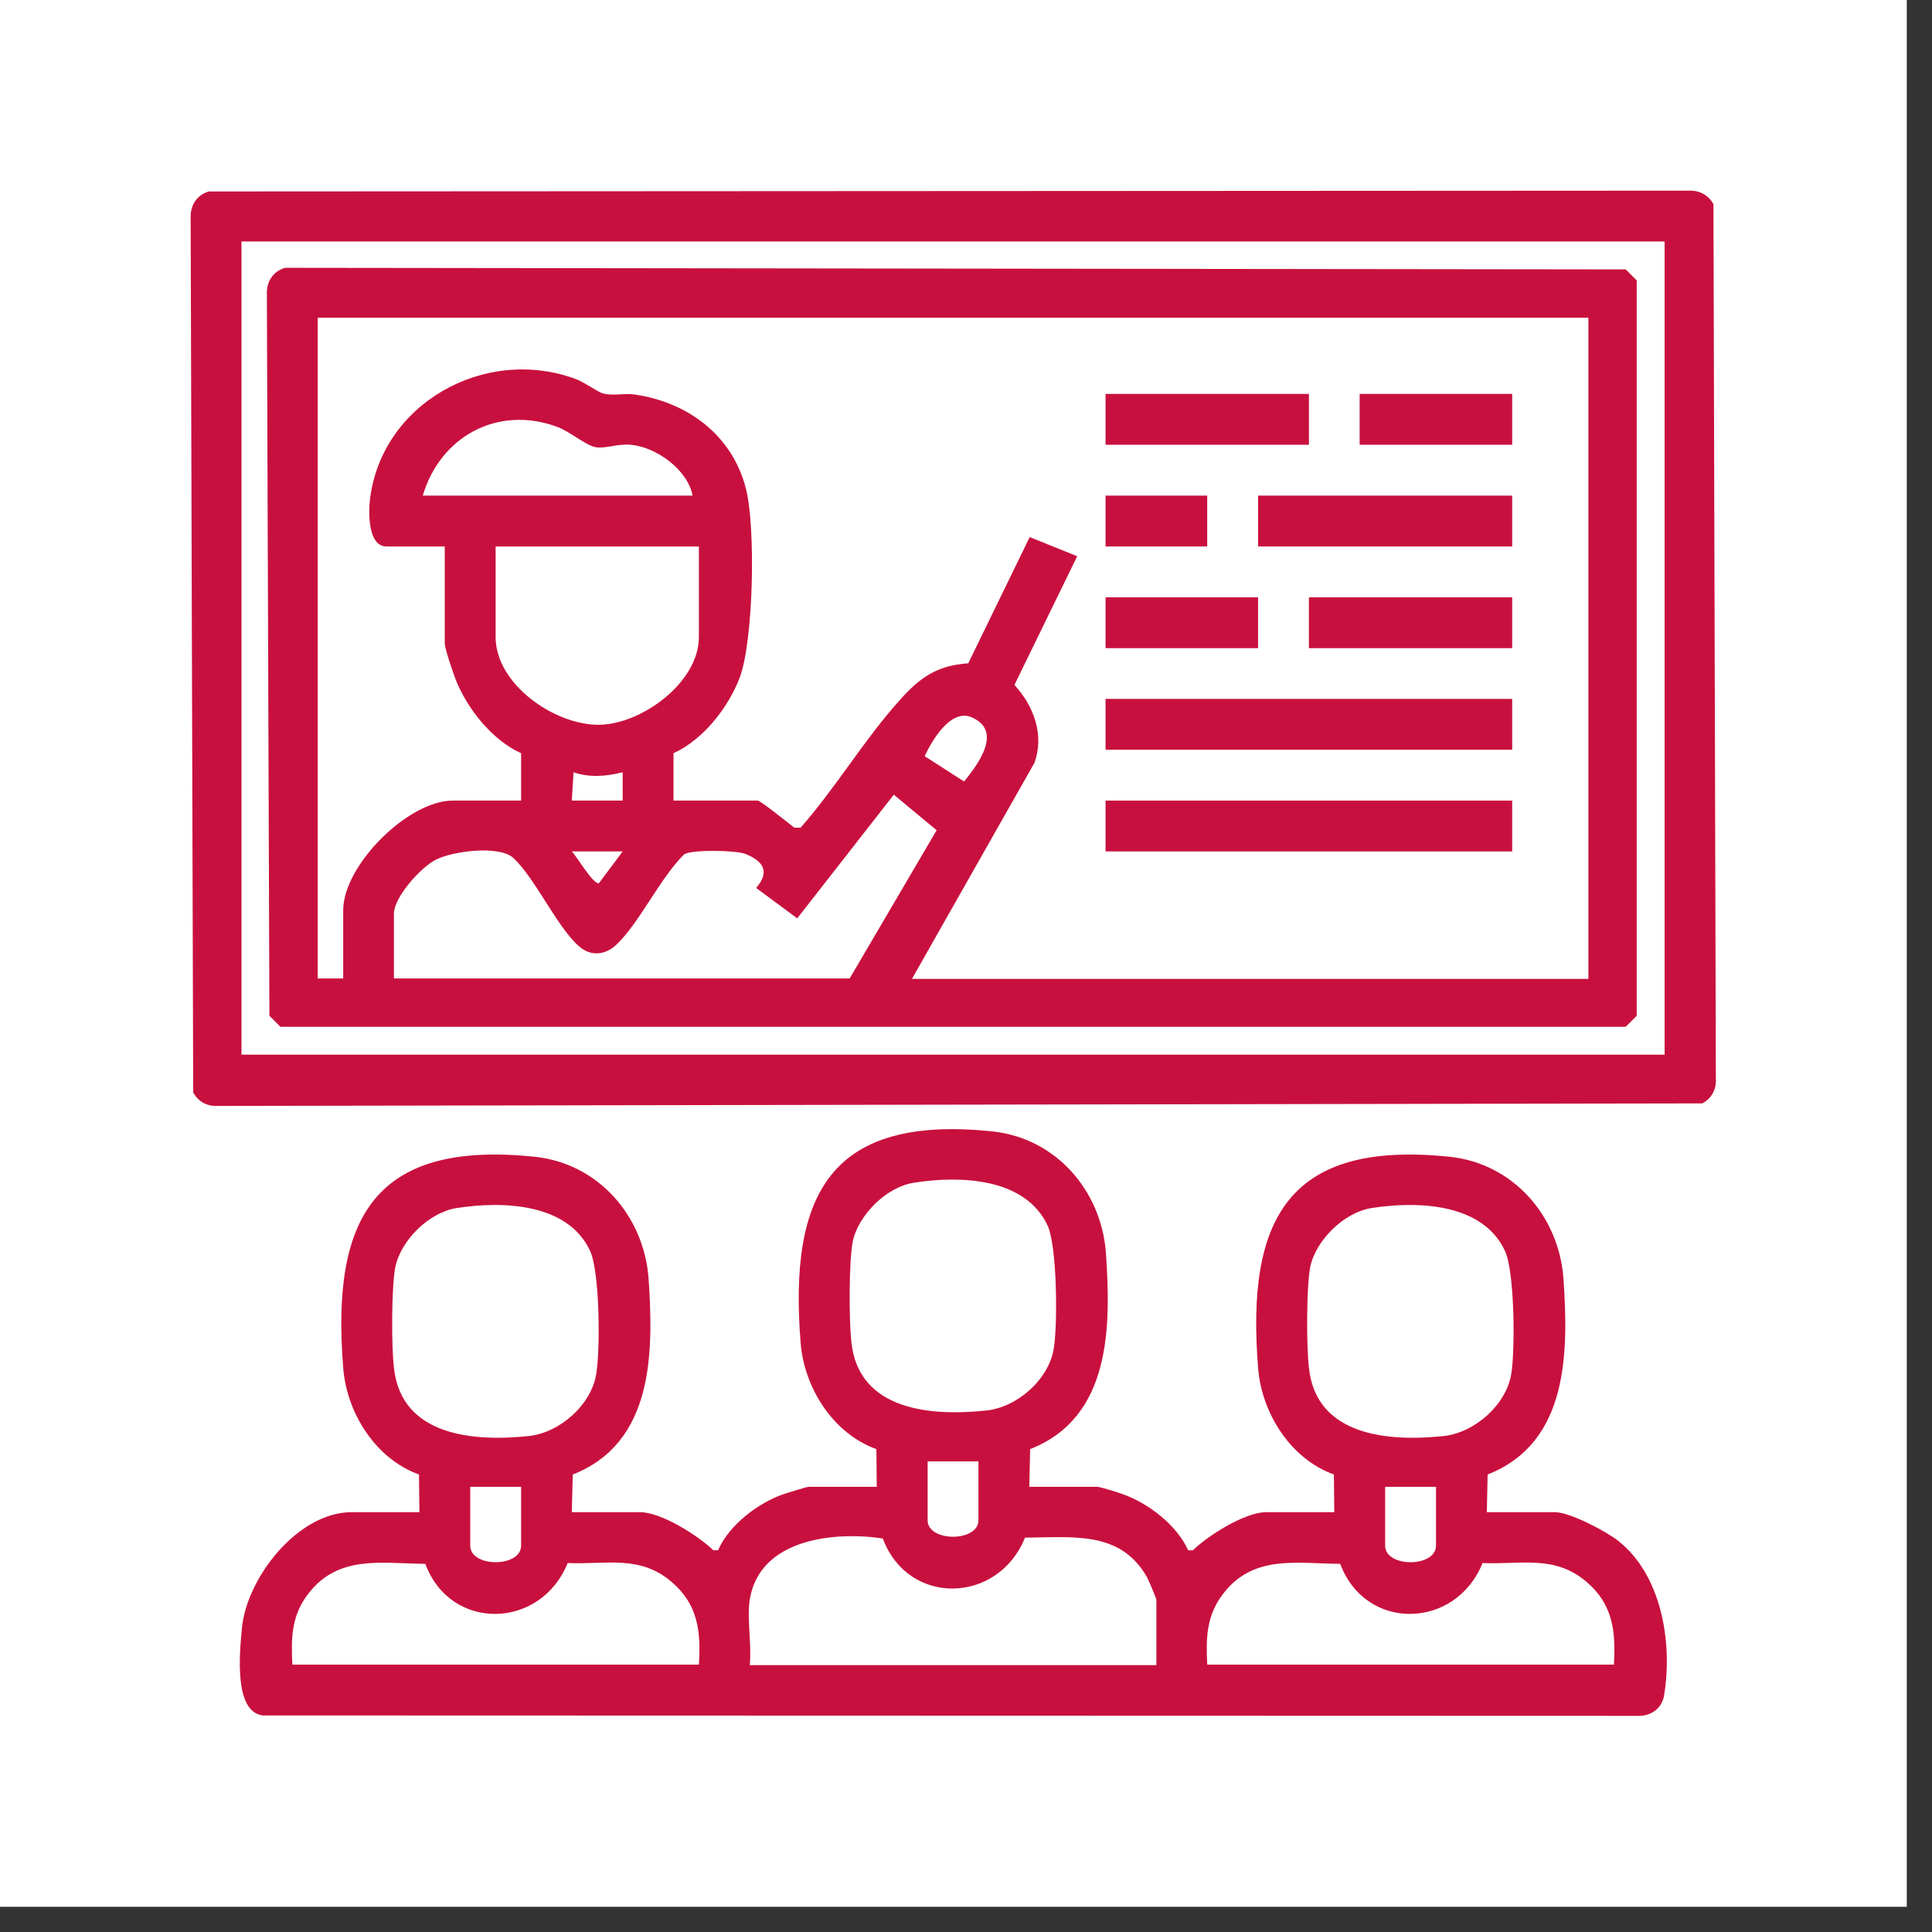 <svg xmlns="http://www.w3.org/2000/svg" xmlns:xlink="http://www.w3.org/1999/xlink" width="75" zoomAndPan="magnify" viewBox="0 0 56.25 56.25" height="75" preserveAspectRatio="xMidYMid meet" version="1.0"><rect x="0" y="0" width="56.25" height="56.25" fill="#333333" stroke="none"/><defs><clipPath id="f0dc67dcaf"><path d="M 0 0 L 55.512 0 L 55.512 55.512 L 0 55.512 Z M 0 0 " clip-rule="nonzero"/></clipPath><clipPath id="43d8730ab1"><path d="M 6 32 L 49 32 L 49 49.957 L 6 49.957 Z M 6 32 " clip-rule="nonzero"/></clipPath><clipPath id="d24ae88ba4"><path d="M 5.551 5.551 L 49.957 5.551 L 49.957 33 L 5.551 33 Z M 5.551 5.551 " clip-rule="nonzero"/></clipPath></defs><g clip-path="url(#f0dc67dcaf)"><path fill="#ffffff" d="M 0 0 L 55.512 0 L 55.512 55.512 L 0 55.512 Z M 0 0 " fill-opacity="1" fill-rule="nonzero"/><path fill="#ffffff" d="M 0 0 L 55.512 0 L 55.512 55.512 L 0 55.512 Z M 0 0 " fill-opacity="1" fill-rule="nonzero"/></g><g clip-path="url(#43d8730ab1)"><path fill="#c8103e" d="M 25.527 43.289 L 25.516 42.191 C 24.246 41.734 23.406 40.391 23.309 39.082 C 22.965 34.754 24.184 32.449 28.895 32.941 C 30.746 33.137 32.066 34.668 32.199 36.48 C 32.348 38.648 32.348 41.266 29.992 42.191 L 29.969 43.289 L 31.953 43.289 C 32.027 43.289 32.547 43.449 32.668 43.496 C 33.422 43.754 34.262 44.398 34.594 45.137 L 34.73 45.137 C 35.172 44.707 36.246 44.027 36.863 44.027 L 38.848 44.027 L 38.836 42.93 C 37.566 42.473 36.727 41.129 36.629 39.82 C 36.281 35.492 37.504 33.188 42.215 33.68 C 44.062 33.879 45.383 35.406 45.52 37.219 C 45.668 39.391 45.668 42.004 43.312 42.93 L 43.289 44.027 L 45.273 44.027 C 45.703 44.027 46.766 44.582 47.121 44.867 C 48.379 45.863 48.699 47.824 48.453 49.344 C 48.395 49.738 48.07 49.973 47.676 49.957 L 7.648 49.945 C 6.797 49.836 6.98 48.086 7.043 47.406 C 7.18 45.938 8.672 44.027 10.238 44.027 L 12.211 44.027 L 12.199 42.93 C 10.93 42.473 10.09 41.129 9.992 39.82 C 9.645 35.492 10.867 33.188 15.578 33.68 C 17.426 33.879 18.746 35.406 18.883 37.219 C 19.031 39.391 19.031 42.004 16.676 42.93 L 16.648 44.027 L 18.637 44.027 C 19.25 44.027 20.324 44.707 20.77 45.137 L 20.906 45.137 C 21.227 44.398 22.074 43.754 22.828 43.496 C 22.953 43.461 23.48 43.289 23.543 43.289 Z M 26.613 34.434 C 25.812 34.555 24.988 35.371 24.824 36.16 C 24.715 36.762 24.715 38.453 24.789 39.082 C 25 41.078 27.121 41.238 28.723 41.066 C 29.625 40.969 30.547 40.156 30.684 39.242 C 30.793 38.539 30.781 36.293 30.5 35.68 C 29.844 34.285 27.957 34.223 26.613 34.434 Z M 13.297 35.172 C 12.492 35.297 11.668 36.109 11.508 36.898 C 11.395 37.504 11.395 39.191 11.469 39.82 C 11.68 41.82 13.801 41.98 15.406 41.809 C 16.305 41.707 17.23 40.895 17.363 39.98 C 17.477 39.277 17.465 37.035 17.18 36.418 C 16.527 35.023 14.641 34.965 13.297 35.172 Z M 39.934 35.172 C 39.133 35.297 38.305 36.109 38.145 36.898 C 38.035 37.504 38.035 39.191 38.109 39.82 C 38.316 41.82 40.438 41.98 42.043 41.809 C 42.941 41.707 43.867 40.895 44.004 39.98 C 44.113 39.277 44.102 37.035 43.816 36.418 C 43.164 35.023 41.277 34.965 39.934 35.172 Z M 28.488 42.547 L 27.008 42.547 L 27.008 44.262 C 27.008 44.902 28.488 44.902 28.488 44.262 Z M 15.172 43.289 L 13.691 43.289 L 13.691 45 C 13.691 45.645 15.172 45.645 15.172 45 Z M 41.809 43.289 L 40.328 43.289 L 40.328 45 C 40.328 45.645 41.809 45.645 41.809 45 Z M 21.828 46.578 C 21.742 47.137 21.891 47.887 21.828 48.48 L 33.668 48.48 L 33.668 46.578 C 33.668 46.543 33.445 46.012 33.398 45.926 C 32.621 44.547 31.215 44.766 29.844 44.766 C 29.066 46.703 26.441 46.777 25.703 44.793 C 24.297 44.582 22.113 44.793 21.828 46.578 Z M 8.512 48.465 L 20.348 48.465 C 20.41 47.504 20.324 46.715 19.559 46.062 C 18.637 45.262 17.648 45.555 16.527 45.508 C 15.75 47.441 13.121 47.516 12.383 45.531 C 11.102 45.52 9.855 45.262 8.98 46.395 C 8.484 47.035 8.473 47.676 8.512 48.465 Z M 35.148 48.465 L 46.988 48.465 C 47.047 47.504 46.961 46.715 46.199 46.062 C 45.273 45.262 44.285 45.555 43.164 45.508 C 42.387 47.441 39.762 47.516 39.02 45.531 C 37.738 45.52 36.492 45.262 35.617 46.395 C 35.125 47.035 35.109 47.676 35.148 48.465 Z M 35.148 48.465 " fill-opacity="1" fill-rule="nonzero"/></g><g clip-path="url(#d24ae88ba4)"><path fill="#c8103e" d="M 6.082 5.574 L 49.168 5.551 C 49.477 5.539 49.738 5.676 49.887 5.945 L 49.957 31.41 C 49.973 31.719 49.836 31.98 49.562 32.125 L 6.34 32.199 C 6.031 32.215 5.773 32.078 5.625 31.805 L 5.551 6.34 C 5.539 5.969 5.734 5.676 6.082 5.574 Z M 48.465 7.031 L 7.031 7.031 L 7.031 30.707 L 48.465 30.707 Z M 48.465 7.031 " fill-opacity="1" fill-rule="nonzero"/></g><path fill="#c8103e" d="M 8.301 7.797 L 47.332 7.844 L 47.652 8.164 L 47.652 29.574 L 47.332 29.895 L 8.164 29.895 L 7.844 29.574 L 7.77 8.559 C 7.758 8.191 7.957 7.895 8.301 7.797 Z M 46.246 9.25 L 9.25 9.25 L 9.25 28.488 L 9.992 28.488 L 9.992 26.504 C 9.992 25.195 11.879 23.309 13.184 23.309 L 15.172 23.309 L 15.172 21.93 C 14.332 21.547 13.617 20.656 13.27 19.793 C 13.195 19.598 12.949 18.883 12.949 18.734 L 12.949 15.91 L 11.25 15.91 C 10.719 15.91 10.73 14.949 10.766 14.59 C 11.074 11.754 14.121 10.051 16.773 11.039 C 17.031 11.137 17.391 11.41 17.562 11.457 C 17.859 11.531 18.18 11.445 18.461 11.484 C 20.016 11.703 21.324 12.668 21.719 14.234 C 22.004 15.344 21.941 18.66 21.535 19.734 C 21.199 20.609 20.473 21.535 19.609 21.93 L 19.609 23.309 L 22.062 23.309 C 22.137 23.309 22.988 23.988 23.125 24.098 L 23.309 24.098 C 24.32 22.953 25.172 21.52 26.184 20.398 C 26.773 19.734 27.27 19.375 28.191 19.312 L 29.98 15.637 L 31.363 16.195 L 29.535 19.941 C 30.094 20.547 30.414 21.398 30.117 22.211 L 26.551 28.5 L 46.246 28.5 Z M 20.164 14.43 C 20.027 13.68 19.105 13.012 18.363 12.949 C 17.992 12.914 17.648 13.062 17.363 13.023 C 17.07 12.988 16.59 12.555 16.207 12.422 C 14.48 11.793 12.816 12.715 12.309 14.43 Z M 20.348 15.91 L 14.43 15.91 L 14.43 18.551 C 14.43 19.918 16.145 21.113 17.438 21.102 C 18.684 21.09 20.348 19.867 20.348 18.551 Z M 26.922 22.016 L 28.07 22.754 C 28.477 22.25 29.215 21.273 28.277 20.879 C 27.676 20.633 27.133 21.559 26.922 22.016 Z M 16.648 23.309 L 18.129 23.309 L 18.129 22.484 C 17.66 22.605 17.156 22.645 16.699 22.484 Z M 11.469 28.488 L 24.738 28.488 L 27.27 24.172 L 26.023 23.137 L 23.211 26.738 L 22.016 25.852 C 22.41 25.395 22.25 25.086 21.707 24.863 C 21.434 24.754 20.152 24.727 19.918 24.875 C 19.215 25.566 18.609 26.887 17.934 27.516 C 17.613 27.809 17.203 27.848 16.871 27.562 C 16.23 27.02 15.578 25.555 14.938 24.973 C 14.527 24.605 13.172 24.777 12.68 25.035 C 12.246 25.258 11.469 26.121 11.469 26.602 Z M 18.129 24.789 L 16.648 24.789 C 16.797 24.938 17.266 25.75 17.438 25.715 Z M 18.129 24.789 " fill-opacity="1" fill-rule="nonzero"/><path fill="#c8103e" d="M 32.188 20.348 L 44.027 20.348 L 44.027 21.828 L 32.188 21.828 Z M 32.188 20.348 " fill-opacity="1" fill-rule="nonzero"/><path fill="#c8103e" d="M 32.188 23.309 L 44.027 23.309 L 44.027 24.789 L 32.188 24.789 Z M 32.188 23.309 " fill-opacity="1" fill-rule="nonzero"/><path fill="#c8103e" d="M 36.629 14.43 L 44.027 14.43 L 44.027 15.91 L 36.629 15.91 Z M 36.629 14.43 " fill-opacity="1" fill-rule="nonzero"/><path fill="#c8103e" d="M 32.188 11.469 L 38.109 11.469 L 38.109 12.949 L 32.188 12.949 Z M 32.188 11.469 " fill-opacity="1" fill-rule="nonzero"/><path fill="#c8103e" d="M 38.109 17.391 L 44.027 17.391 L 44.027 18.871 L 38.109 18.871 Z M 38.109 17.391 " fill-opacity="1" fill-rule="nonzero"/><path fill="#c8103e" d="M 39.586 11.469 L 44.027 11.469 L 44.027 12.949 L 39.586 12.949 Z M 39.586 11.469 " fill-opacity="1" fill-rule="nonzero"/><path fill="#c8103e" d="M 32.188 17.391 L 36.629 17.391 L 36.629 18.871 L 32.188 18.871 Z M 32.188 17.391 " fill-opacity="1" fill-rule="nonzero"/><path fill="#c8103e" d="M 32.188 14.43 L 35.148 14.43 L 35.148 15.91 L 32.188 15.91 Z M 32.188 14.43 " fill-opacity="1" fill-rule="nonzero"/></svg>